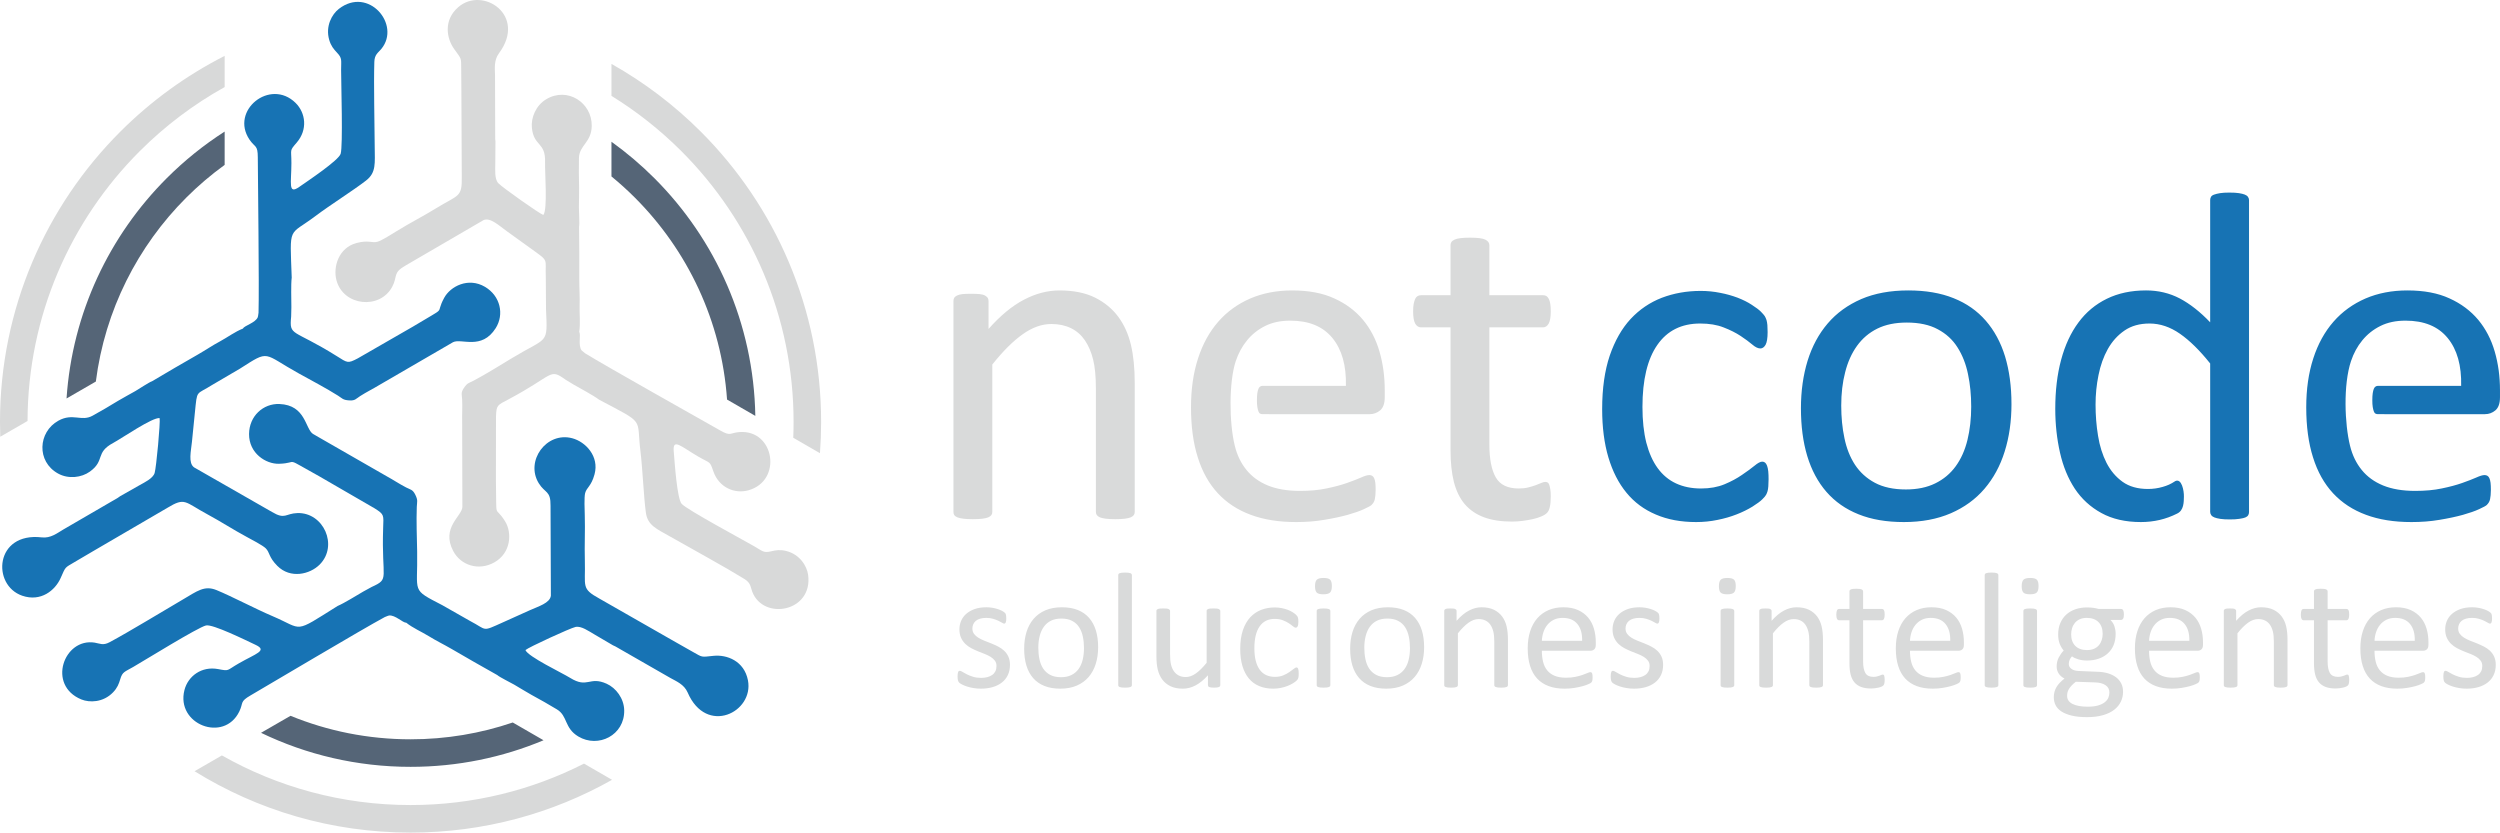 <?xml version="1.0" encoding="UTF-8"?>
<!DOCTYPE svg PUBLIC "-//W3C//DTD SVG 1.1//EN" "http://www.w3.org/Graphics/SVG/1.1/DTD/svg11.dtd">
<!-- Creator: CorelDRAW 2020 (64-Bit) -->
<svg xmlns="http://www.w3.org/2000/svg" xml:space="preserve" width="127.632mm" height="42.506mm" version="1.1" style="shape-rendering:geometricPrecision; text-rendering:geometricPrecision; image-rendering:optimizeQuality; fill-rule:evenodd; clip-rule:evenodd"
viewBox="0 0 11626.52 3872.05"
 xmlns:xlink="http://www.w3.org/1999/xlink"
 xmlns:xodm="http://www.corel.com/coreldraw/odm/2003">
 <defs>
  <style type="text/css">
   <![CDATA[
    .fil3 {fill:#1773B4}
    .fil4 {fill:#D8D9D9}
    .fil0 {fill:#1773B4;fill-rule:nonzero}
    .fil2 {fill:#556577;fill-rule:nonzero}
    .fil1 {fill:#D8D9D9;fill-rule:nonzero}
    .fil5 {fill:#D9DADA;fill-rule:nonzero}
   ]]>
  </style>
 </defs>
 <g id="Capa_x0020_1">
  <g id="_1716046913072">
   <path class="fil0" d="M8224.92 2229.79c0,12.27 -0.36,23.05 -1.12,31.96 -0.74,9.3 -1.85,16.73 -3.71,23.06 -1.86,6.32 -4.09,11.52 -6.7,16.35 -2.61,4.84 -8.18,11.9 -17.46,20.82 -8.93,9.28 -24.54,20.44 -46.09,34.2 -21.94,13.37 -46.47,25.64 -73.6,36.06 -27.5,10.78 -56.88,19.32 -88.84,25.64 -31.96,6.69 -65.04,10.04 -99.25,10.04 -70.63,0 -133.07,-11.52 -187.34,-34.94 -54.64,-23.05 -100.37,-56.87 -136.79,-101.48 -36.8,-44.6 -64.69,-99.62 -84.02,-164.3 -19.33,-65.05 -29,-139.77 -29,-224.89 0,-96.27 11.9,-179.16 35.32,-248.67 23.79,-69.15 56.12,-126.02 97.02,-170.26 41.26,-44.23 89.58,-76.95 144.97,-98.5 55.76,-21.2 115.98,-31.97 180.66,-31.97 31.23,0 61.33,2.97 90.7,8.93 29.73,5.57 56.5,13.38 81.4,22.67 24.54,9.67 46.84,20.44 65.8,33.08 19.33,12.27 33.46,23.05 42,31.6 8.92,8.92 14.88,15.99 18.22,20.82 2.97,5.2 5.94,11.14 8.17,18.21 1.86,6.69 3.34,14.49 4.09,23.42 0.75,8.54 1.11,19.69 1.11,32.7 0,28.25 -3.34,47.95 -9.67,59.48 -6.69,11.15 -14.49,16.72 -24.16,16.72 -10.78,0 -23.42,-5.95 -37.55,-18.22 -14.12,-11.9 -31.96,-25.28 -53.89,-39.77 -21.94,-14.49 -48.33,-27.87 -79.18,-39.77 -30.85,-12.27 -67.27,-18.22 -109.28,-18.22 -86.61,0 -153.16,33.09 -199.25,99.62 -46.08,66.16 -69.13,162.45 -69.13,288.45 0,62.83 5.94,118.21 17.85,165.79 12.26,47.21 29.73,86.98 53.14,118.95 23.05,31.59 51.67,55.39 85.5,71 33.82,15.6 72.48,23.41 115.97,23.41 41.63,0 78.06,-6.69 109.29,-19.69 31.23,-13.01 57.99,-27.51 81.04,-43.49 23.05,-15.61 42.37,-29.74 57.98,-42.39 15.61,-13.01 27.51,-19.32 36.43,-19.32 4.84,0 9.3,1.48 13.01,4.46 3.73,2.97 6.7,7.81 9.3,14.49 2.6,7.06 4.46,15.6 5.57,26.39 1.12,10.41 1.48,23.05 1.48,37.54zm2863.68 -303.69l-30.43 0c-3.79,0 -7.31,-0.81 -10.83,-2.71 -3.52,-1.89 -5.96,-5.42 -7.85,-10.83 -1.89,-5.15 -3.52,-11.92 -4.87,-20.04 -1.36,-8.39 -1.89,-18.67 -1.89,-31.4 0,-13.27 0.54,-24.1 1.89,-32.5 1.36,-8.38 2.98,-15.16 4.87,-19.76 1.89,-4.87 4.34,-8.4 7.85,-10.83 3.53,-2.43 7.04,-3.52 10.83,-3.52l30.43 0 276.34 0 80.92 0c2.23,-94.42 -18.58,-168.76 -62.81,-222.66 -44.24,-53.9 -109.29,-80.66 -195.9,-80.66 -44.61,0 -83.64,8.18 -117.1,24.91 -33.45,16.72 -61.32,39.02 -84,66.9 -22.68,27.51 -40.15,59.85 -52.42,96.28 -36.68,109.99 -29.51,292.99 -4.46,394.02 10.79,43.86 29,81.41 54.65,112.63 25.28,31.23 58.36,55.01 98.87,71.75 40.89,16.72 90.69,25.28 149.43,25.28 46.47,0 88.1,-3.72 124.15,-11.52 36.43,-7.44 68.03,-15.99 94.42,-25.28 26.39,-9.29 48.33,-17.85 65.42,-25.28 17.1,-7.8 29.73,-11.52 38.65,-11.52 5.21,0 9.67,1.12 13.76,3.73 3.73,2.6 7.07,6.31 8.93,11.51 2.23,4.84 4.09,11.9 5.2,20.82 1.11,9.3 1.49,20.08 1.49,33.09 0,9.29 -0.38,17.47 -1.12,24.53 -0.75,6.7 -1.48,13.01 -2.61,18.21 -1.11,5.58 -2.97,10.41 -5.57,14.88 -2.6,4.09 -5.57,8.17 -9.67,12.27 -4.08,4.09 -15.98,10.4 -35.31,19.32 -19.7,9.3 -44.98,17.85 -76.21,26.77 -31.22,8.54 -67.27,16.35 -108.17,23.05 -40.89,7.05 -84.38,10.4 -130.85,10.4 -80.66,0 -150.92,-11.15 -211.51,-33.82 -60.59,-22.31 -111.51,-55.76 -152.77,-99.99 -41.26,-44.61 -72.48,-99.99 -93.3,-166.9 -21.19,-66.54 -31.59,-144.23 -31.59,-233.06 0,-84.02 10.78,-159.84 32.71,-227.13 21.55,-66.91 53.15,-124.15 94.04,-170.98 40.89,-46.84 90.7,-82.52 148.69,-107.8 57.98,-24.91 123.03,-37.55 194.78,-37.55 76.95,0 142.37,12.27 196.27,37.18 54.26,24.53 98.5,57.99 133.44,99.62 34.57,41.64 60.21,90.7 76.57,147.2 16.36,56.13 24.53,116.35 24.53,180.28l0 32.71c0,28.25 -7.06,48.33 -21.19,60.59 -14.13,11.9 -30.48,17.85 -48.69,17.85l-191.7 0 -276.34 0zm-673 486.54l-2.36 0.41c-11.52,1.86 -25.64,2.6 -43.11,2.6 -18.22,0 -33.09,-0.74 -44.61,-2.6 -11.52,-1.86 -20.82,-4.09 -27.14,-6.7 -6.7,-2.61 -11.52,-5.95 -14.87,-10.78 -3.34,-4.84 -4.84,-9.67 -4.84,-14.88l0 -108.64 0 -189.48 0 -27.51 0 -95.54 0 -269.11c-48.33,-60.59 -95.16,-106.68 -140.51,-138.27 -45.35,-31.6 -92.56,-47.59 -141.62,-47.59 -45.72,0 -84.37,10.78 -116.35,32.71 -31.96,21.93 -57.62,50.55 -77.69,86.24 -19.69,35.32 -34.2,75.84 -43.11,120.81 -9.29,44.97 -13.76,90.7 -13.76,137.16 0,49.44 3.73,97.76 11.53,144.97 7.43,47.21 20.82,89.22 39.4,126.02 18.96,36.79 43.86,66.17 75.08,88.46 30.85,21.94 70.26,33.09 117.09,33.09 23.79,0 46.91,-3.13 69.14,-9.67 21.77,-6.39 36.06,-12.11 58.86,-27.09 29.46,-13.64 40.44,44.47 39.79,72.18 -0.57,24.64 0.35,64.25 -31.72,79.14 -51.84,26.22 -107.78,39.33 -168.41,39.33 -71.74,0 -133.08,-14.13 -183.63,-42 -50.92,-27.87 -92.19,-65.8 -123.78,-113.38 -31.23,-47.58 -54.27,-103.34 -68.77,-167.64 -14.5,-64.3 -21.94,-131.96 -21.94,-202.96 0,-84.38 8.92,-160.58 27.14,-228.24 18.21,-68.03 44.98,-126.01 80.66,-173.96 35.31,-47.95 79.54,-84.75 132.33,-110.41 52.41,-25.65 112.99,-38.66 182.13,-38.66 57.24,0 109.67,12.64 157.24,37.55 47.59,25.28 94.42,62.08 140.89,110.77l0 -568.36c0,-5.2 1.11,-10.04 3.72,-14.87 2.61,-4.84 7.43,-8.18 14.87,-10.79 7.07,-2.6 16.35,-4.83 27.51,-6.69 11.52,-1.87 25.64,-2.61 43.11,-2.61 18.22,0 33.09,0.74 44.61,2.61 11.52,1.86 20.82,4.09 27.14,6.69 6.7,2.61 11.52,5.95 14.87,10.79 3.34,4.83 4.84,9.67 4.84,14.87l0 1028.9 0 421.17 0 0.25 0 0.04 0 0.21 0 0.06 -0.01 0.17 0 0.11 -0.01 0.14 0 0.14 0 0.1 0 0.17 -0.01 0.07c-0.19,5.29 -1.31,9.7 -3.7,13.78 -2.6,4.46 -7.06,7.81 -13.01,10.41 -6.31,2.61 -14.49,4.46 -24.53,5.95l-2.25 0.3 -0.22 0.04zm-1061.02 -533.75c0,79.92 -10.41,153.52 -31.59,220.8 -20.82,66.91 -52.42,124.89 -94.05,173.59 -41.63,48.7 -94.05,86.6 -156.49,113.74 -62.82,27.14 -135.68,40.89 -218.21,40.89 -80.66,0 -150.92,-11.9 -210.76,-36.06 -59.85,-23.78 -109.66,-58.74 -149.43,-104.46 -39.77,-45.71 -69.51,-101.48 -89.22,-166.52 -19.69,-65.43 -29.37,-139.4 -29.37,-222.29 0,-79.93 10.41,-153.53 30.85,-220.44 20.82,-67.28 52.04,-125.26 93.67,-173.96 41.63,-48.69 93.68,-86.23 156.13,-113.37 62.45,-26.76 135.3,-40.15 218.56,-40.15 80.67,0 150.93,11.9 210.77,36.06 59.84,23.8 109.66,58.74 149.43,104.46 39.77,45.73 69.88,101.11 89.96,166.53 19.69,65.42 29.73,139.02 29.73,221.18zm-187.34 11.52c0,-53.15 -4.83,-103.34 -14.87,-150.55 -9.67,-47.21 -26.03,-88.46 -48.7,-124.15 -22.31,-35.68 -53.15,-63.94 -91.8,-84.38 -38.3,-20.82 -86.62,-31.23 -144.23,-31.23 -53.16,0 -98.88,9.3 -137.17,28.26 -38.29,18.96 -69.5,45.72 -94.42,80.29 -24.91,34.57 -43.11,75.46 -55.01,122.67 -12.26,47.21 -18.21,98.87 -18.21,154.63 0,53.9 4.83,104.45 14.87,151.66 9.67,47.21 26.02,88.47 49.06,123.79 23.05,34.93 53.9,63.18 92.19,83.63 38.66,20.82 86.99,31.22 144.6,31.22 52.41,0 97.76,-9.29 136.41,-28.25 38.66,-18.96 70.26,-45.35 95.17,-79.55 24.9,-34.2 43.12,-75.08 54.64,-122.29 11.52,-47.21 17.47,-99.25 17.47,-155.74z"/>
   <path class="fil1" d="M2843.67 297.15c152.86,85.94 292.71,192.3 415.82,315.4 345.52,345.52 559.25,822.85 559.25,1350.11 0,48.79 -1.86,97.12 -5.45,144.99l-124.13 -71.67c0.98,-24.31 1.49,-48.76 1.49,-73.32 0,-491.89 -199.39,-937.22 -521.72,-1259.55 -97.81,-97.81 -206.95,-184.28 -325.26,-257.31l0 -148.66zm2.74 3329.48c-276.83,156.23 -596.52,245.41 -937.05,245.41 -368.61,0 -712.8,-104.48 -1004.63,-285.4l127.21 -73.44c259.01,146.86 558.41,230.76 877.42,230.76 290.32,0 564.39,-69.48 806.57,-192.67l130.48 75.34zm-2845.19 -1595.56c-0.81,-22.71 -1.23,-45.5 -1.23,-68.4 0,-527.25 213.72,-1004.6 559.25,-1350.11 141.57,-141.59 305.3,-261 485.51,-352.7l0 145.08c-145.35,80.86 -278.23,181.45 -394.95,298.18 -321.28,321.26 -520.39,764.74 -521.7,1254.7l-126.88 73.26z"/>
   <path class="fil2" d="M2843.67 659.21c71.11,51.06 137.88,107.78 199.63,169.54 283.94,283.92 461.88,673.88 469.42,1105.37l-131.48 -75.91c-25.6,-365.84 -184.51,-694.93 -428.5,-938.91 -34.69,-34.69 -71.1,-67.63 -109.08,-98.75l0 -161.35zm-315.86 2783.47c-190.32,79.62 -399.23,123.63 -618.44,123.63 -249.15,0 -485.05,-56.84 -695.4,-158.23l137.09 -79.14c172.22,70.45 360.74,109.29 558.32,109.29 166.27,0 326.12,-27.5 475.25,-78.21l143.19 82.67zm-2218.36 -1589.57c26.94,-399.17 199.92,-758.32 465.98,-1024.36 81.54,-81.54 171.81,-154.35 269.31,-216.88l0 155.01c-63.59,46.07 -123.37,97.04 -178.75,152.43 -225.21,225.21 -377.98,522.92 -420.27,855.12l-136.27 78.69z"/>
   <path class="fil3" d="M1130.12 1527.97c-36.57,14.08 -74.23,42.11 -106.74,59.5 -37,19.8 -67.24,40.71 -104.52,62.14 -67.42,38.77 -140.61,80.77 -211.89,123.53 -12.12,3.47 -61.27,36.18 -77.44,45.58 -25.61,14.89 -55.02,29.97 -81.36,45.89 -41.99,25.6 -76.28,45.95 -117.99,68.89 -51.91,28.57 -91.6,-14.27 -158.66,22.98 -94.7,52.6 -102.75,189.84 -1.45,245.77 48.47,26.75 109.19,18.97 147.98,-9.01 72.12,-52.01 23.32,-87.72 108.27,-133.23 39.74,-21.29 183.76,-120.68 216.08,-115.47 4.05,18.49 -15.56,230.24 -23.25,255.18 -8.06,26.16 -48.48,44.14 -73.63,58.72l-87.57 49.74 -10.15 7.16 -254.86 148.11c-26.68,15.74 -57.41,40.56 -98.53,35.76 -218.81,-25.49 -233.75,222.03 -91.14,271.21 86.79,29.92 153.09,-24.84 178.54,-81.68 24.67,-55.09 17.71,-46.64 64.8,-74.69 29,-17.26 61.44,-35.83 87.81,-51.61l343.62 -200.49c83.85,-50.76 79.82,-27.57 186.71,30.02 63.27,34.1 119.34,71.02 182.8,105.1 19.82,10.65 74.61,39.36 88.2,52.89 19.9,19.81 12.68,40 53.89,81.58 60.77,61.3 151.68,39.83 197.28,-6.12 87.62,-88.28 17.54,-243.14 -103.81,-239.3 -55.8,1.76 -56.65,31.64 -117.98,-5.01l-362.7 -207.59c-28,-20.49 -13.96,-76.05 -9.73,-119.03 4.48,-45.61 9.07,-91.26 13.76,-136.87 11.19,-108.78 3.82,-78.71 82.03,-128.45l127.57 -74.78c140.9,-89.84 103.25,-71.7 275.11,23.25 57.13,31.56 125.12,67.39 180.62,102.3 20.43,12.85 22.28,20.45 52.99,22.29 27.02,1.61 30.62,-7.62 49.64,-19.85 30.31,-19.48 62.26,-35.03 88.02,-50.91l344.11 -199.82c38.92,-20.22 133.13,38.6 198.93,-65.72 40.08,-63.55 22.01,-149.43 -50.03,-191.97 -77.59,-45.81 -160.95,-2.22 -189.8,51.36 -46.52,86.39 25.55,30.35 -145.58,133.88l-256.42 147.59c-47.43,24.95 -47.36,20.68 -98.68,-11.38 -205.1,-128.08 -219.79,-89.3 -210.91,-182.9 -0.03,-8.55 1.06,-33.1 1.06,-44.09 0,-37.59 -2.55,-103.9 1.6,-137.58 -8.71,-247.49 -16.84,-190.19 110.75,-286.35 67.51,-50.87 174.89,-118.31 234.77,-164.69 48.4,-37.48 40.8,-80.76 40.43,-157.23 -0.57,-115.83 -5.06,-285.83 -1.72,-394.58 1.08,-35.17 17.81,-42.35 33,-61.02 91.6,-112.55 -60.35,-292.12 -197.79,-185.8 -32.42,25.09 -63.48,80.69 -45.07,144.27 7.98,27.56 20.41,42.8 36.43,59.67 24.84,26.16 18.83,34.32 18.91,80.88 0.13,63.33 9.02,352.41 -2.1,389.21 -9.24,30.59 -151.61,125.48 -193.25,154.5 -52.23,36.38 -35.99,-18.26 -35.77,-110.72 0.16,-67.63 -10.48,-55.06 24.8,-96.03 51.29,-59.55 42.01,-137.83 -5.61,-184.56 -118.15,-115.9 -305.64,35.84 -214.07,170.94 26.1,38.5 38.42,23.17 38.58,83.03 0.21,82.8 7.05,608.94 3.37,722.25 -1.51,11.54 -2.71,18.75 -3.52,20.69 -11.1,26.56 -62.61,38.75 -68.74,52.63z"/>
   <path class="fil3" d="M1888.98 2895.76c30.47,24.64 73.58,43.23 104.9,62.68 35.65,22.15 68.88,37.88 106.08,59.45 67.29,39.01 140.26,81.38 212.93,121.74 9.06,8.76 61.96,34.97 78.19,44.27 25.71,14.74 53.47,32.67 80.43,47.51 43.17,23.58 77.94,43.09 118.67,67.74 50.69,30.68 33.43,86.47 99.23,125.92 92.91,55.7 215.78,-5.94 213.56,-121.64 -1.06,-55.36 -38.16,-104.05 -81.78,-123.66 -81.11,-36.44 -87.63,23.68 -169.52,-27.14 -38.3,-23.77 -196.38,-98.8 -208.04,-129.4 13.99,-12.76 207.18,-101.65 232.62,-107.46 26.69,-6.09 62.46,19.92 87.67,34.41l86.86 50.97 11.28 5.22 255.69 146.65c26.97,15.24 63.83,29.44 80.24,67.45 87.33,202.25 309.17,91.42 280.44,-56.67 -17.48,-90.14 -98.05,-120.16 -160,-113.78 -60.05,6.19 -49.25,7.98 -97.08,-18.77 -29.45,-16.47 -61.74,-35.3 -88.61,-50.24l-345.43 -197.34c-85.89,-47.24 -63.79,-55.34 -67.36,-176.71 -2.11,-71.84 1.83,-138.86 -0.38,-210.86 -0.69,-22.49 -3.21,-84.29 1.71,-102.83 7.2,-27.14 28.3,-30.98 43.71,-87.46 22.7,-83.28 -41.35,-151.27 -103.95,-167.8 -120.25,-31.75 -219.33,106.39 -155.33,209.56 29.42,47.44 55.72,33.24 54.66,104.68l1.56 417.9c-3.74,34.49 -58.87,50.11 -98.22,67.95 -41.74,18.91 -83.57,37.77 -125.42,56.51 -99.79,44.71 -70.07,36.06 -152.26,-6.81l-128.54 -73.08c-148.26,-77.1 -113.72,-53.57 -117.43,-249.89 -1.23,-65.24 -4.19,-142.04 -1.71,-207.57 0.91,-24.12 6.57,-29.52 -7.19,-57.03 -12.12,-24.21 -21.92,-22.71 -42.01,-33.07 -32.02,-16.52 -61.46,-36.41 -88.1,-50.78l-345.1 -198.1c-36.98,-23.58 -33.15,-134.59 -156.38,-139.42 -75.08,-2.94 -140.42,55.66 -141.24,139.32 -0.88,90.08 78.56,140.49 139.38,138.69 98.08,-2.92 13.51,-37.3 188.74,59.13l256.03 148.27c45.32,28.6 41.58,30.67 39.48,91.15 -8.36,241.66 32.56,235 -52.94,274.1 -7.39,4.3 -29.19,15.64 -38.7,21.13 -32.57,18.79 -88.72,54.16 -119.96,67.4 -209.98,131.29 -156.28,109.68 -303.35,47.25 -77.8,-33.03 -189.91,-92.31 -260.01,-120.97 -56.66,-23.17 -90.34,5.05 -156.38,43.61 -100.01,58.41 -245.01,147.29 -340.85,198.78 -31,16.65 -45.58,5.76 -69.35,1.94 -143.27,-23.07 -222.81,198.32 -62.01,264.18 37.93,15.54 101.62,14.64 147.47,-33.09 19.88,-20.69 26.85,-39.08 33.46,-61.39 10.24,-34.59 20.3,-33.45 60.6,-56.82 54.78,-31.76 300.68,-184.01 338.11,-192.78 31.12,-7.31 184.48,68.55 230.42,90.11 57.63,27.04 2.19,40.29 -77.99,86.33 -58.65,33.68 -42.44,36.61 -95.57,26.54 -77.21,-14.64 -140.38,32.53 -157.02,97.14 -41.3,160.26 183.86,246.77 255.07,99.92 20.29,-41.85 0.86,-44.87 52.62,-74.93 71.61,-41.58 523.83,-310.58 623.8,-364.05 10.74,-4.46 17.59,-7.03 19.68,-7.3 28.55,-3.66 64.86,34.85 79.94,33.21z"/>
   <path class="fil4" d="M2693.77 1543.76c6.09,-38.72 0.65,-85.34 1.84,-122.18 1.35,-41.95 -1.64,-78.59 -1.57,-121.59 0.14,-77.78 0.36,-162.16 -1.03,-245.27 3.05,-12.23 -0.7,-71.14 -0.76,-89.86 -0.09,-29.62 1.56,-62.63 0.93,-93.41 -1.17,-49.16 -1.65,-89.04 -0.66,-136.63 1.22,-59.24 58.16,-72.18 59.43,-148.89 1.79,-108.31 -113.03,-183.9 -212.12,-124.13 -47.41,28.59 -71.03,85.07 -66.19,132.66 8.99,88.46 64.31,64.05 61.24,160.37 -1.43,45.05 12.63,219.47 -8.03,244.87 -18.05,-5.74 -191.63,-128.6 -209.37,-147.72 -18.63,-20.07 -13.98,-64.06 -14.04,-93.13l0.7 -100.71 -1.12 -12.37 -0.84 -294.77c-0.29,-30.97 -6.41,-69.99 18.29,-103.2 131.49,-176.76 -75.41,-313.46 -189.3,-214.54 -69.31,60.2 -55.03,144.99 -18.53,195.45 35.37,48.91 31.53,38.66 32.27,93.46 0.46,33.73 0.31,71.12 0.8,101.85l1.81 397.83c2.03,98 -16.02,82.91 -119.36,146.68 -61.16,37.75 -121.16,67.84 -182.42,105.76 -19.13,11.84 -71.39,44.92 -89.9,49.93 -27.11,7.33 -40.98,-9.02 -97.6,5.88 -83.47,21.97 -110.33,111.44 -93.34,173.92 32.64,120.02 201.8,136.75 259.15,29.74 26.38,-49.21 0.92,-64.88 63.32,-99.68l361.14 -210.3c31.74,-14 72.83,25.93 107.95,51.09 37.26,26.69 74.5,53.49 111.65,80.36 88.61,64.07 66.25,42.65 70.22,135.26l0.98 147.87c7.35,166.94 10.47,125.26 -157.69,226.63 -55.89,33.69 -120.93,74.66 -178.9,105.27 -21.35,11.27 -28.86,9.07 -45.79,34.74 -14.91,22.59 -8.71,30.33 -7.63,52.91 1.71,35.99 -0.8,71.45 0.07,101.69l0.99 397.93c-1.94,43.81 -99.99,96 -42.55,205.13 35,66.5 118.4,93.78 191.27,52.66 78.46,-44.28 82.39,-138.28 50.42,-190.05 -51.57,-83.49 -39.06,6.95 -43.15,-193.02l0.38 -295.87c2.11,-53.55 5.78,-51.34 59.2,-79.77 213.46,-113.58 187.24,-145.7 263.85,-91.19 7.42,4.25 28.14,17.46 37.65,22.96 32.57,18.79 91.26,49.75 118.36,70.18 218.68,116.21 173.12,80.51 192.6,239.09 10.29,83.9 15.01,210.62 25.24,285.66 8.26,60.65 49.54,75.71 115.94,113.62 100.6,57.42 250.06,138.54 342.57,195.8 29.92,18.53 27.78,36.6 36.36,59.09 51.66,135.6 283.16,93.79 259.79,-78.4 -5.51,-40.62 -38.13,-95.33 -102.39,-111.17 -27.86,-6.86 -47.27,-3.72 -69.9,1.72 -35.07,8.44 -39.13,-0.86 -79.5,-24.07 -54.9,-31.56 -309.7,-168.4 -336.02,-196.42 -21.87,-23.29 -32.87,-194.04 -37.17,-244.61 -5.4,-63.42 33.8,-22.04 113.77,24.38 58.48,33.95 52.92,18.45 70.76,69.5 25.93,74.19 98.36,105.3 162.64,87.41 159.45,-44.36 121.78,-282.62 -41,-270.86 -46.39,3.35 -39.29,21.69 -91.19,-8.11 -71.82,-41.22 -530.88,-298.36 -627.18,-358.2 -9.24,-7.08 -14.88,-11.72 -16.16,-13.39 -17.44,-22.9 -2.25,-73.6 -11.2,-85.85z"/>
   <g>
    <path class="fil5" d="M4697.01 3092.09c0,17.64 -3.27,33.31 -9.8,47.15 -6.53,13.72 -15.68,25.34 -27.69,34.74 -12.02,9.41 -26.25,16.59 -42.84,21.43 -16.59,4.83 -34.87,7.31 -54.73,7.31 -12.27,0 -23.89,-0.91 -35,-2.87 -11.1,-1.83 -21.03,-4.18 -29.92,-7.18 -8.75,-2.88 -16.19,-5.88 -22.34,-9.02 -6.14,-3.13 -10.57,-6.01 -13.32,-8.49 -2.87,-2.49 -4.96,-6.13 -6.14,-10.71 -1.3,-4.57 -1.96,-10.84 -1.96,-18.8 0,-4.84 0.26,-8.89 0.78,-12.15 0.52,-3.39 1.18,-6.01 1.83,-8.09 0.78,-2.1 1.96,-3.53 3.26,-4.45 1.44,-0.92 3.01,-1.31 4.84,-1.31 2.74,0 6.92,1.7 12.41,5.23 5.48,3.39 12.28,7.18 20.24,11.23 7.97,4.05 17.51,7.83 28.48,11.23 10.98,3.53 23.51,5.23 37.75,5.23 10.71,0 20.38,-1.18 29,-3.53 8.75,-2.22 16.2,-5.62 22.6,-10.19 6.39,-4.45 11.23,-10.19 14.76,-17.11 3.4,-6.92 5.09,-15.15 5.09,-24.7 0,-9.66 -2.48,-17.89 -7.44,-24.42 -4.96,-6.66 -11.5,-12.53 -19.59,-17.64 -8.23,-5.09 -17.37,-9.66 -27.56,-13.58 -10.19,-3.92 -20.64,-8.09 -31.48,-12.41 -10.71,-4.44 -21.29,-9.26 -31.61,-14.76 -10.32,-5.48 -19.46,-12.14 -27.68,-20.1 -8.1,-7.98 -14.64,-17.38 -19.59,-28.36 -4.96,-10.96 -7.45,-24.03 -7.45,-39.43 0,-13.45 2.62,-26.39 7.84,-38.8 5.23,-12.41 13.06,-23.25 23.51,-32.52 10.58,-9.27 23.64,-16.85 39.32,-22.46 15.67,-5.62 33.96,-8.36 54.98,-8.36 9.14,0 18.29,0.78 27.56,2.35 9.15,1.57 17.37,3.66 24.81,6.01 7.45,2.35 13.72,4.96 18.95,7.71 5.22,2.87 9.27,5.22 11.88,7.44 2.74,2.09 4.45,3.92 5.36,5.36 0.92,1.57 1.57,3.26 1.96,5.22 0.39,1.83 0.78,4.18 1.18,6.93 0.39,2.86 0.53,6.27 0.53,10.31 0,4.31 -0.14,8.1 -0.53,11.23 -0.39,3.13 -1.04,5.75 -1.96,7.71 -0.91,2.09 -1.96,3.53 -3.26,4.44 -1.31,0.92 -2.74,1.31 -4.18,1.31 -2.35,0 -5.61,-1.44 -10.06,-4.31 -4.31,-2.74 -9.92,-5.75 -16.85,-9.02 -6.92,-3.26 -15.02,-6.27 -24.29,-9.01 -9.27,-2.87 -20,-4.31 -32.01,-4.31 -10.7,0 -20.24,1.18 -28.34,3.66 -8.23,2.35 -14.88,5.74 -20.11,10.18 -5.22,4.44 -9.27,9.67 -11.89,15.8 -2.74,6.01 -4.05,12.67 -4.05,19.72 0,9.93 2.62,18.28 7.72,25.08 5.09,6.8 11.62,12.67 19.86,17.75 8.09,5.1 17.5,9.67 27.95,13.86 10.45,4.04 21.02,8.23 31.86,12.53 10.84,4.44 21.55,9.27 32.13,14.63 10.58,5.35 19.99,11.89 28.08,19.46 8.23,7.71 14.76,16.85 19.72,27.56 4.96,10.72 7.45,23.52 7.45,38.28zm409.99 -82.29c0,28.08 -3.65,53.96 -11.1,77.59 -7.32,23.51 -18.42,43.89 -33.05,61 -14.63,17.11 -33.05,30.43 -54.98,39.96 -22.08,9.54 -47.68,14.37 -76.67,14.37 -28.35,0 -53.03,-4.17 -74.06,-12.66 -21.02,-8.36 -38.53,-20.63 -52.51,-36.7 -13.97,-16.07 -24.42,-35.66 -31.35,-58.52 -6.92,-22.99 -10.32,-48.98 -10.32,-78.1 0,-28.08 3.66,-53.95 10.84,-77.46 7.31,-23.64 18.29,-44.02 32.92,-61.12 14.62,-17.12 32.91,-30.31 54.85,-39.84 21.95,-9.41 47.55,-14.11 76.81,-14.11 28.34,0 53.03,4.18 74.06,12.67 21.02,8.36 38.52,20.63 52.5,36.7 13.97,16.07 24.56,35.53 31.61,58.52 6.92,22.98 10.45,48.84 10.45,77.7zm-65.82 4.05c0,-18.67 -1.7,-36.31 -5.23,-52.9 -3.4,-16.59 -9.14,-31.08 -17.11,-43.63 -7.83,-12.53 -18.68,-22.46 -32.27,-29.65 -13.45,-7.31 -30.43,-10.97 -50.68,-10.97 -18.68,0 -34.74,3.27 -48.2,9.93 -13.45,6.66 -24.42,16.06 -33.18,28.21 -8.75,12.14 -15.15,26.51 -19.33,43.11 -4.31,16.58 -6.4,34.73 -6.4,54.33 0,18.94 1.7,36.7 5.23,53.29 3.4,16.6 9.15,31.08 17.24,43.5 8.1,12.28 18.94,22.21 32.39,29.39 13.58,7.31 30.56,10.98 50.8,10.98 18.42,0 34.36,-3.27 47.94,-9.94 13.58,-6.66 24.69,-15.93 33.43,-27.95 8.75,-12.02 15.15,-26.38 19.2,-42.97 4.04,-16.59 6.14,-34.87 6.14,-54.73zm222.83 172.29c0,2.09 -0.53,3.78 -1.58,5.22 -1.04,1.31 -2.61,2.61 -4.96,3.66 -2.35,0.91 -5.48,1.69 -9.67,2.21 -4.05,0.53 -9.28,0.78 -15.68,0.78 -6.27,0 -11.36,-0.26 -15.41,-0.78 -4.18,-0.52 -7.44,-1.3 -9.79,-2.21 -2.49,-1.05 -4.18,-2.35 -5.09,-3.66 -0.92,-1.44 -1.31,-3.13 -1.31,-5.22l0 -511.09c0,-2.1 0.39,-3.92 1.31,-5.36 0.91,-1.57 2.61,-2.88 5.09,-3.92 2.35,-0.92 5.61,-1.7 9.79,-2.22 4.05,-0.52 9.15,-0.78 15.41,-0.78 6.39,0 11.62,0.26 15.68,0.78 4.18,0.52 7.31,1.3 9.67,2.22 2.35,1.04 3.92,2.35 4.96,3.92 1.05,1.44 1.58,3.26 1.58,5.36l0 511.09zm411.04 0c0,2.09 -0.39,3.78 -1.31,5.22 -0.92,1.31 -2.49,2.61 -4.84,3.66 -2.21,0.91 -5.22,1.69 -9.01,2.21 -3.65,0.53 -8.23,0.78 -13.58,0.78 -5.75,0 -10.58,-0.26 -14.24,-0.78 -3.78,-0.52 -6.66,-1.3 -8.88,-2.21 -2.09,-1.05 -3.65,-2.35 -4.31,-3.66 -0.78,-1.44 -1.18,-3.13 -1.18,-5.22l0 -45.58c-19.72,21.68 -39.05,37.35 -58.25,47.28 -19.08,9.93 -38.53,14.88 -58.12,14.88 -22.99,0 -42.32,-3.78 -58,-11.49 -15.67,-7.58 -28.47,-18.03 -38.14,-31.22 -9.67,-13.06 -16.58,-28.35 -20.9,-45.85 -4.17,-17.51 -6.27,-38.79 -6.27,-63.74l0 -208.85c0,-2.09 0.39,-3.79 1.31,-5.22 0.91,-1.31 2.61,-2.61 5.22,-3.79 2.49,-1.18 5.88,-1.96 9.93,-2.35 4.05,-0.39 9.14,-0.53 15.29,-0.53 6.13,0 11.23,0.14 15.28,0.53 4.04,0.39 7.31,1.18 9.79,2.35 2.35,1.18 4.05,2.48 5.09,3.79 1.06,1.43 1.57,3.13 1.57,5.22l0 200.62c0,20.12 1.45,36.32 4.45,48.46 2.87,12.15 7.31,22.46 13.33,30.95 6,8.62 13.71,15.29 22.86,19.99 9.14,4.7 19.85,7.05 32.13,7.05 15.8,0 31.61,-5.61 47.29,-16.84 15.8,-11.23 32.39,-27.69 50.02,-49.37l0 -240.85c0,-2.09 0.39,-3.79 1.3,-5.22 0.92,-1.31 2.61,-2.61 5.23,-3.79 2.48,-1.18 5.75,-1.96 9.67,-2.35 4.05,-0.39 9.15,-0.53 15.54,-0.53 6.14,0 11.23,0.14 15.29,0.53 4.04,0.39 7.31,1.18 9.53,2.35 2.35,1.18 4.05,2.48 5.23,3.79 1.18,1.43 1.7,3.13 1.7,5.22l0 344.56zm364.67 -53.04c0,4.32 -0.13,8.1 -0.39,11.23 -0.26,3.27 -0.66,5.88 -1.3,8.1 -0.66,2.22 -1.44,4.05 -2.35,5.75 -0.92,1.69 -2.88,4.18 -6.14,7.31 -3.13,3.26 -8.63,7.18 -16.21,12.02 -7.7,4.71 -16.32,9.02 -25.85,12.67 -9.67,3.79 -19.99,6.8 -31.22,9.01 -11.23,2.35 -22.86,3.53 -34.88,3.53 -24.81,0 -46.76,-4.04 -65.82,-12.27 -19.2,-8.11 -35.26,-19.99 -48.06,-35.66 -12.94,-15.68 -22.74,-35 -29.52,-57.74 -6.8,-22.86 -10.18,-49.1 -10.18,-79.02 0,-33.83 4.17,-62.96 12.41,-87.38 8.35,-24.29 19.72,-44.28 34.09,-59.82 14.49,-15.55 31.47,-27.04 50.94,-34.62 19.59,-7.44 40.76,-11.23 63.47,-11.23 10.97,0 21.55,1.05 31.87,3.13 10.45,1.96 19.86,4.71 28.6,7.97 8.62,3.4 16.46,7.18 23.12,11.62 6.79,4.31 11.76,8.1 14.76,11.1 3.13,3.13 5.23,5.62 6.4,7.31 1.04,1.84 2.09,3.93 2.87,6.4 0.66,2.35 1.18,5.1 1.44,8.23 0.26,3 0.39,6.91 0.39,11.49 0,9.93 -1.18,16.85 -3.4,20.91 -2.35,3.92 -5.09,5.88 -8.49,5.88 -3.79,0 -8.23,-2.1 -13.19,-6.4 -4.96,-4.17 -11.23,-8.88 -18.94,-13.97 -7.71,-5.09 -16.98,-9.79 -27.82,-13.97 -10.84,-4.31 -23.64,-6.4 -38.41,-6.4 -30.43,0 -53.81,11.62 -70.01,35.01 -16.2,23.25 -24.29,57.08 -24.29,101.35 0,22.07 2.09,41.54 6.27,58.25 4.31,16.59 10.46,30.56 18.68,41.79 8.1,11.11 18.16,19.47 30.03,24.95 11.89,5.48 25.47,8.23 40.76,8.23 14.63,0 27.43,-2.35 38.4,-6.91 10.98,-4.58 20.38,-9.67 28.48,-15.29 8.1,-5.48 14.89,-10.45 20.38,-14.89 5.48,-4.56 9.67,-6.79 12.8,-6.79 1.7,0 3.27,0.52 4.57,1.57 1.31,1.05 2.35,2.74 3.27,5.09 0.91,2.48 1.57,5.48 1.96,9.27 0.39,3.65 0.52,8.1 0.52,13.19zm147.2 53.04c0,2.09 -0.52,3.78 -1.57,5.22 -1.05,1.31 -2.61,2.61 -4.96,3.66 -2.35,0.91 -5.48,1.69 -9.67,2.21 -4.04,0.53 -9.27,0.78 -15.68,0.78 -6.27,0 -11.36,-0.26 -15.4,-0.78 -4.18,-0.52 -7.45,-1.3 -9.8,-2.21 -2.49,-1.05 -4.17,-2.35 -5.09,-3.66 -0.91,-1.44 -1.3,-3.13 -1.3,-5.22l0 -344.56c0,-1.83 0.39,-3.53 1.3,-4.96 0.92,-1.57 2.61,-2.87 5.09,-3.92 2.35,-0.91 5.62,-1.69 9.8,-2.22 4.04,-0.52 9.14,-0.78 15.4,-0.78 6.4,0 11.63,0.26 15.68,0.78 4.18,0.53 7.31,1.31 9.67,2.22 2.35,1.05 3.92,2.35 4.96,3.92 1.05,1.44 1.57,3.13 1.57,4.96l0 344.56zm7.05 -460.68c0,14.89 -2.87,24.95 -8.49,30.31 -5.61,5.36 -15.93,8.1 -31.08,8.1 -14.89,0 -25.09,-2.61 -30.56,-7.84 -5.48,-5.22 -8.23,-15.15 -8.23,-29.78 0,-14.88 2.87,-24.94 8.49,-30.3 5.6,-5.36 15.93,-8.1 31.08,-8.1 14.89,0 25.08,2.61 30.56,7.83 5.48,5.23 8.23,15.15 8.23,29.78zm429.07 284.34c0,28.08 -3.66,53.96 -11.1,77.59 -7.31,23.51 -18.42,43.89 -33.04,61 -14.63,17.11 -33.05,30.43 -54.99,39.96 -22.07,9.54 -47.67,14.37 -76.66,14.37 -28.35,0 -53.04,-4.17 -74.06,-12.66 -21.03,-8.36 -38.53,-20.63 -52.51,-36.7 -13.97,-16.07 -24.42,-35.66 -31.35,-58.52 -6.93,-22.99 -10.32,-48.98 -10.32,-78.1 0,-28.08 3.66,-53.95 10.84,-77.46 7.31,-23.64 18.28,-44.02 32.92,-61.12 14.62,-17.12 32.9,-30.31 54.85,-39.84 21.94,-9.41 47.55,-14.11 76.81,-14.11 28.34,0 53.02,4.18 74.05,12.67 21.02,8.36 38.53,20.63 52.51,36.7 13.97,16.07 24.56,35.53 31.61,58.52 6.92,22.98 10.45,48.84 10.45,77.7zm-65.82 4.05c0,-18.67 -1.7,-36.31 -5.23,-52.9 -3.4,-16.59 -9.15,-31.08 -17.11,-43.63 -7.84,-12.53 -18.68,-22.46 -32.27,-29.65 -13.45,-7.31 -30.43,-10.97 -50.68,-10.97 -18.68,0 -34.74,3.27 -48.2,9.93 -13.45,6.66 -24.43,16.06 -33.18,28.21 -8.75,12.14 -15.15,26.51 -19.33,43.11 -4.31,16.58 -6.4,34.73 -6.4,54.33 0,18.94 1.7,36.7 5.23,53.29 3.4,16.6 9.14,31.08 17.24,43.5 8.11,12.28 18.95,22.21 32.39,29.39 13.58,7.31 30.57,10.98 50.81,10.98 18.41,0 34.35,-3.27 47.94,-9.94 13.58,-6.66 24.68,-15.93 33.43,-27.95 8.75,-12.02 15.15,-26.38 19.19,-42.97 4.05,-16.59 6.15,-34.87 6.15,-54.73zm455.57 172.29c0,2.09 -0.52,3.78 -1.57,5.22 -1.04,1.31 -2.61,2.61 -4.96,3.66 -2.35,0.91 -5.48,1.69 -9.67,2.21 -4.04,0.53 -9.15,0.78 -15.28,0.78 -6.53,0 -11.76,-0.26 -15.8,-0.78 -4.18,-0.52 -7.32,-1.3 -9.67,-2.21 -2.35,-1.05 -3.92,-2.35 -4.96,-3.66 -1.05,-1.44 -1.57,-3.13 -1.57,-5.22l0 -201.8c0,-19.59 -1.57,-35.53 -4.57,-47.41 -3.01,-12.02 -7.44,-22.34 -13.33,-31.09 -5.88,-8.62 -13.32,-15.28 -22.59,-19.85 -9.27,-4.57 -19.99,-6.92 -32.13,-6.92 -15.8,0 -31.48,5.62 -47.15,16.85 -15.81,11.23 -32.27,27.69 -49.5,49.37l0 240.85c0,2.09 -0.53,3.78 -1.58,5.22 -1.05,1.31 -2.61,2.61 -4.96,3.66 -2.35,0.91 -5.48,1.69 -9.67,2.21 -4.04,0.53 -9.27,0.78 -15.67,0.78 -6.27,0 -11.36,-0.26 -15.41,-0.78 -4.18,-0.52 -7.45,-1.3 -9.8,-2.21 -2.48,-1.05 -4.17,-2.35 -5.09,-3.66 -0.91,-1.44 -1.3,-3.13 -1.3,-5.22l0 -344.56c0,-2.09 0.39,-3.79 1.18,-5.22 0.78,-1.31 2.22,-2.61 4.57,-3.79 2.35,-1.18 5.22,-1.96 8.88,-2.35 3.53,-0.39 8.36,-0.53 14.24,-0.53 5.61,0 10.31,0.14 13.97,0.53 3.79,0.39 6.66,1.18 8.75,2.35 1.96,1.18 3.53,2.48 4.45,3.79 0.78,1.43 1.3,3.13 1.3,5.22l0 45.58c19.34,-21.82 38.53,-37.75 57.86,-47.81 19.2,-10.06 38.53,-15.15 58.13,-15.15 22.86,0 42.19,3.92 57.86,11.62 15.67,7.83 28.34,18.28 38,31.22 9.67,13.06 16.59,28.34 20.77,45.85 4.18,17.5 6.27,38.52 6.27,62.96l0 210.29zm408.56 -187.3c0,9.92 -2.48,16.97 -7.45,21.29 -4.96,4.17 -10.7,6.27 -17.11,6.27l-226.22 0c0,19.2 1.97,36.44 5.75,51.72 3.8,15.4 10.19,28.6 19.2,39.57 8.88,10.97 20.51,19.34 34.74,25.21 14.37,5.88 31.87,8.88 52.51,8.88 16.32,0 30.95,-1.31 43.63,-4.05 12.8,-2.61 23.9,-5.61 33.18,-8.88 9.27,-3.27 16.98,-6.27 22.99,-8.88 6,-2.74 10.45,-4.05 13.58,-4.05 1.82,0 3.39,0.39 4.83,1.31 1.31,0.92 2.49,2.21 3.13,4.05 0.78,1.69 1.44,4.17 1.83,7.31 0.39,3.25 0.52,7.05 0.52,11.62 0,3.26 -0.13,6.13 -0.39,8.62 -0.26,2.35 -0.52,4.57 -0.91,6.39 -0.39,1.96 -1.05,3.66 -1.96,5.23 -0.91,1.43 -1.96,2.87 -3.4,4.31 -1.44,1.44 -5.61,3.65 -12.41,6.79 -6.92,3.27 -15.8,6.28 -26.77,9.41 -10.98,3.01 -23.64,5.75 -38,8.1 -14.37,2.48 -29.65,3.65 -45.98,3.65 -28.34,0 -53.03,-3.92 -74.31,-11.88 -21.3,-7.83 -39.19,-19.59 -53.69,-35.14 -14.49,-15.68 -25.46,-35.14 -32.78,-58.66 -7.44,-23.37 -11.1,-50.67 -11.1,-81.88 0,-29.52 3.78,-56.17 11.5,-79.81 7.57,-23.51 18.68,-43.63 33.05,-60.09 14.37,-16.45 31.86,-29 52.24,-37.88 20.37,-8.75 43.23,-13.19 68.44,-13.19 27.04,0 50.02,4.31 68.97,13.06 19.07,8.62 34.61,20.38 46.89,35.01 12.14,14.62 21.16,31.86 26.9,51.72 5.76,19.71 8.63,40.88 8.63,63.35l0 11.5zm-63.48 -18.68c0.78,-33.18 -6.52,-59.29 -22.06,-78.24 -15.55,-18.94 -38.41,-28.34 -68.83,-28.34 -15.68,0 -29.4,2.88 -41.16,8.75 -11.75,5.88 -21.54,13.71 -29.51,23.5 -7.97,9.67 -14.11,21.03 -18.42,33.83 -4.31,12.93 -6.79,26.39 -7.31,40.49l187.3 0zm376.57 111.94c0,17.64 -3.26,33.31 -9.79,47.15 -6.53,13.72 -15.68,25.34 -27.69,34.74 -12.02,9.41 -26.25,16.59 -42.84,21.43 -16.59,4.83 -34.87,7.31 -54.73,7.31 -12.27,0 -23.9,-0.91 -35,-2.87 -11.1,-1.83 -21.03,-4.18 -29.92,-7.18 -8.75,-2.88 -16.2,-5.88 -22.34,-9.02 -6.14,-3.13 -10.58,-6.01 -13.33,-8.49 -2.86,-2.49 -4.96,-6.13 -6.13,-10.71 -1.31,-4.57 -1.96,-10.84 -1.96,-18.8 0,-4.84 0.26,-8.89 0.78,-12.15 0.52,-3.39 1.18,-6.01 1.82,-8.09 0.78,-2.1 1.96,-3.53 3.27,-4.45 1.43,-0.92 3,-1.31 4.84,-1.31 2.74,0 6.92,1.7 12.41,5.23 5.48,3.39 12.27,7.18 20.24,11.23 7.96,4.05 17.51,7.83 28.48,11.23 10.97,3.53 23.5,5.23 37.75,5.23 10.7,0 20.37,-1.18 28.99,-3.53 8.76,-2.22 16.21,-5.62 22.6,-10.19 6.4,-4.45 11.23,-10.19 14.76,-17.11 3.41,-6.92 5.09,-15.15 5.09,-24.7 0,-9.66 -2.47,-17.89 -7.44,-24.42 -4.96,-6.66 -11.49,-12.53 -19.59,-17.64 -8.23,-5.09 -17.38,-9.66 -27.57,-13.58 -10.18,-3.92 -20.63,-8.09 -31.48,-12.41 -10.7,-4.44 -21.28,-9.26 -31.6,-14.76 -10.32,-5.48 -19.47,-12.14 -27.69,-20.1 -8.1,-7.98 -14.63,-17.38 -19.59,-28.36 -4.96,-10.96 -7.45,-24.03 -7.45,-39.43 0,-13.45 2.61,-26.39 7.84,-38.8 5.22,-12.41 13.05,-23.25 23.5,-32.52 10.58,-9.27 23.65,-16.85 39.32,-22.46 15.67,-5.62 33.96,-8.36 54.98,-8.36 9.15,0 18.29,0.78 27.57,2.35 9.15,1.57 17.37,3.66 24.81,6.01 7.45,2.35 13.72,4.96 18.94,7.71 5.23,2.87 9.27,5.22 11.89,7.44 2.74,2.09 4.44,3.92 5.36,5.36 0.92,1.57 1.57,3.26 1.96,5.22 0.39,1.83 0.78,4.18 1.18,6.93 0.39,2.86 0.53,6.27 0.53,10.31 0,4.31 -0.14,8.1 -0.53,11.23 -0.39,3.13 -1.04,5.75 -1.96,7.71 -0.92,2.09 -1.96,3.53 -3.27,4.44 -1.3,0.92 -2.74,1.31 -4.17,1.31 -2.36,0 -5.62,-1.44 -10.06,-4.31 -4.31,-2.74 -9.93,-5.75 -16.85,-9.02 -6.92,-3.26 -15.02,-6.27 -24.29,-9.01 -9.27,-2.87 -19.99,-4.31 -32,-4.31 -10.71,0 -20.24,1.18 -28.34,3.66 -8.23,2.35 -14.88,5.74 -20.11,10.18 -5.23,4.44 -9.27,9.67 -11.89,15.8 -2.74,6.01 -4.05,12.67 -4.05,19.72 0,9.93 2.61,18.28 7.71,25.08 5.09,6.8 11.62,12.67 19.86,17.75 8.1,5.1 17.5,9.67 27.95,13.86 10.46,4.04 21.03,8.23 31.87,12.53 10.84,4.44 21.54,9.27 32.13,14.63 10.58,5.35 19.99,11.89 28.08,19.46 8.23,7.71 14.76,16.85 19.72,27.56 4.96,10.72 7.44,23.52 7.44,38.28zm330.85 94.05c0,2.09 -0.53,3.78 -1.58,5.22 -1.04,1.31 -2.61,2.61 -4.96,3.66 -2.35,0.91 -5.48,1.69 -9.67,2.21 -4.05,0.53 -9.28,0.78 -15.68,0.78 -6.27,0 -11.36,-0.26 -15.41,-0.78 -4.18,-0.52 -7.44,-1.3 -9.79,-2.21 -2.49,-1.05 -4.18,-2.35 -5.09,-3.66 -0.92,-1.44 -1.31,-3.13 -1.31,-5.22l0 -344.56c0,-1.83 0.39,-3.53 1.31,-4.96 0.91,-1.57 2.61,-2.87 5.09,-3.92 2.35,-0.91 5.61,-1.69 9.79,-2.22 4.05,-0.52 9.15,-0.78 15.41,-0.78 6.39,0 11.62,0.26 15.68,0.78 4.18,0.53 7.31,1.31 9.67,2.22 2.35,1.05 3.92,2.35 4.96,3.92 1.05,1.44 1.58,3.13 1.58,4.96l0 344.56zm7.05 -460.68c0,14.89 -2.88,24.95 -8.49,30.31 -5.62,5.36 -15.93,8.1 -31.08,8.1 -14.89,0 -25.09,-2.61 -30.57,-7.84 -5.48,-5.22 -8.23,-15.15 -8.23,-29.78 0,-14.88 2.88,-24.94 8.49,-30.3 5.61,-5.36 15.93,-8.1 31.09,-8.1 14.88,0 25.07,2.61 30.55,7.83 5.49,5.23 8.23,15.15 8.23,29.78zm405.56 460.68c0,2.09 -0.53,3.78 -1.57,5.22 -1.05,1.31 -2.62,2.61 -4.97,3.66 -2.35,0.91 -5.48,1.69 -9.67,2.21 -4.04,0.53 -9.14,0.78 -15.28,0.78 -6.53,0 -11.75,-0.26 -15.8,-0.78 -4.17,-0.52 -7.31,-1.3 -9.67,-2.21 -2.35,-1.05 -3.92,-2.35 -4.96,-3.66 -1.05,-1.44 -1.57,-3.13 -1.57,-5.22l0 -201.8c0,-19.59 -1.57,-35.53 -4.57,-47.41 -3,-12.02 -7.44,-22.34 -13.32,-31.09 -5.88,-8.62 -13.32,-15.28 -22.6,-19.85 -9.27,-4.57 -19.98,-6.92 -32.13,-6.92 -15.8,0 -31.47,5.62 -47.15,16.85 -15.8,11.23 -32.27,27.69 -49.5,49.37l0 240.85c0,2.09 -0.53,3.78 -1.58,5.22 -1.04,1.31 -2.61,2.61 -4.96,3.66 -2.35,0.91 -5.48,1.69 -9.67,2.21 -4.05,0.53 -9.27,0.78 -15.68,0.78 -6.27,0 -11.36,-0.26 -15.4,-0.78 -4.19,-0.52 -7.45,-1.3 -9.8,-2.21 -2.49,-1.05 -4.18,-2.35 -5.09,-3.66 -0.92,-1.44 -1.31,-3.13 -1.31,-5.22l0 -344.56c0,-2.09 0.39,-3.79 1.18,-5.22 0.78,-1.31 2.22,-2.61 4.57,-3.79 2.35,-1.18 5.23,-1.96 8.89,-2.35 3.53,-0.39 8.35,-0.53 14.23,-0.53 5.62,0 10.32,0.14 13.97,0.53 3.79,0.39 6.66,1.18 8.75,2.35 1.96,1.18 3.53,2.48 4.44,3.79 0.78,1.43 1.31,3.13 1.31,5.22l0 45.58c19.33,-21.82 38.53,-37.75 57.85,-47.81 19.2,-10.06 38.53,-15.15 58.13,-15.15 22.86,0 42.19,3.92 57.86,11.62 15.67,7.83 28.35,18.28 38.01,31.22 9.66,13.06 16.58,28.34 20.77,45.85 4.17,17.5 6.27,38.52 6.27,62.96l0 210.29zm286.96 -25.61c0,7.44 -0.53,13.32 -1.57,17.64 -0.92,4.31 -2.49,7.58 -4.57,9.54 -1.96,2.09 -5.09,4.04 -9.15,5.75 -4.04,1.82 -8.75,3.26 -13.97,4.44 -5.23,1.18 -10.71,2.09 -16.59,2.87 -5.88,0.78 -11.62,1.18 -17.5,1.18 -17.9,0 -33.18,-2.35 -45.85,-7.05 -12.67,-4.7 -23.12,-11.88 -31.35,-21.43 -8.1,-9.53 -13.97,-21.67 -17.77,-36.31 -3.65,-14.62 -5.48,-31.86 -5.48,-51.72l0 -200.88 -48.45 0c-3.79,0 -6.92,-2.09 -9.27,-6.13 -2.22,-4.05 -3.4,-10.72 -3.4,-19.99 0,-4.84 0.26,-8.88 0.91,-12.15 0.66,-3.4 1.57,-6.14 2.49,-8.35 1.05,-2.1 2.48,-3.66 4.04,-4.57 1.7,-0.91 3.53,-1.3 5.62,-1.3l48.06 0 0 -81.77c0,-1.83 0.39,-3.53 1.31,-4.96 0.91,-1.57 2.61,-2.88 5.09,-4.05 2.35,-1.18 5.62,-1.96 9.79,-2.48 4.05,-0.52 9.15,-0.79 15.41,-0.79 6.4,0 11.62,0.27 15.68,0.79 4.17,0.52 7.31,1.3 9.67,2.48 2.35,1.18 3.92,2.49 4.96,4.05 1.05,1.44 1.57,3.13 1.57,4.96l0 81.77 87.77 0c2.1,0 3.79,0.39 5.36,1.3 1.44,0.91 2.87,2.48 3.92,4.57 1.18,2.21 1.96,4.96 2.49,8.35 0.52,3.27 0.78,7.31 0.78,12.15 0,9.26 -1.18,15.93 -3.4,19.99 -2.35,4.04 -5.36,6.13 -9.15,6.13l-87.77 0 0 191.62c0,23.64 3.53,41.53 10.45,53.55 6.92,12.13 19.47,18.15 37.49,18.15 5.75,0 10.97,-0.52 15.54,-1.69 4.57,-1.18 8.62,-2.35 12.14,-3.65 3.53,-1.31 6.54,-2.49 9.15,-3.66 2.48,-1.18 4.83,-1.7 6.79,-1.7 1.3,0 2.48,0.27 3.65,0.92 1.05,0.65 1.97,1.82 2.61,3.66 0.66,1.82 1.18,4.17 1.7,7.31 0.52,3 0.78,6.91 0.78,11.49z"/>
    <path class="fil5" d="M9133.29 2998.83c0,9.92 -2.49,16.97 -7.45,21.29 -4.96,4.17 -10.7,6.27 -17.11,6.27l-226.22 0c0,19.2 1.97,36.44 5.75,51.72 3.79,15.4 10.19,28.6 19.2,39.57 8.88,10.97 20.51,19.34 34.74,25.21 14.37,5.88 31.87,8.88 52.51,8.88 16.32,0 30.95,-1.31 43.63,-4.05 12.8,-2.61 23.89,-5.61 33.18,-8.88 9.27,-3.27 16.98,-6.27 22.98,-8.88 6.01,-2.74 10.46,-4.05 13.59,-4.05 1.82,0 3.39,0.39 4.83,1.31 1.31,0.92 2.49,2.21 3.13,4.05 0.78,1.69 1.44,4.17 1.83,7.31 0.39,3.25 0.52,7.05 0.52,11.62 0,3.26 -0.13,6.13 -0.39,8.62 -0.26,2.35 -0.52,4.57 -0.91,6.39 -0.39,1.96 -1.05,3.66 -1.96,5.23 -0.91,1.43 -1.96,2.87 -3.4,4.31 -1.44,1.44 -5.61,3.65 -12.41,6.79 -6.92,3.27 -15.8,6.28 -26.77,9.41 -10.98,3.01 -23.64,5.75 -38.01,8.1 -14.37,2.48 -29.64,3.65 -45.98,3.65 -28.35,0 -53.03,-3.92 -74.32,-11.88 -21.29,-7.83 -39.18,-19.59 -53.68,-35.14 -14.5,-15.68 -25.46,-35.14 -32.78,-58.66 -7.44,-23.37 -11.1,-50.67 -11.1,-81.88 0,-29.52 3.78,-56.17 11.49,-79.81 7.58,-23.51 18.68,-43.63 33.05,-60.09 14.37,-16.45 31.87,-29 52.24,-37.88 20.38,-8.75 43.23,-13.19 68.45,-13.19 27.04,0 50.02,4.31 68.96,13.06 19.08,8.62 34.62,20.38 46.9,35.01 12.14,14.62 21.16,31.86 26.9,51.72 5.75,19.71 8.63,40.88 8.63,63.35l0 11.5zm-63.48 -18.68c0.78,-33.18 -6.52,-59.29 -22.06,-78.24 -15.55,-18.94 -38.41,-28.34 -68.84,-28.34 -15.67,0 -29.39,2.88 -41.15,8.75 -11.75,5.88 -21.55,13.71 -29.51,23.5 -7.97,9.67 -14.11,21.03 -18.42,33.83 -4.31,12.93 -6.79,26.39 -7.31,40.49l187.3 0zm223.75 205.98c0,2.09 -0.52,3.78 -1.57,5.22 -1.05,1.31 -2.61,2.61 -4.96,3.66 -2.35,0.91 -5.48,1.69 -9.67,2.21 -4.05,0.53 -9.27,0.78 -15.68,0.78 -6.27,0 -11.36,-0.26 -15.4,-0.78 -4.18,-0.52 -7.45,-1.3 -9.8,-2.21 -2.49,-1.05 -4.17,-2.35 -5.09,-3.66 -0.92,-1.44 -1.31,-3.13 -1.31,-5.22l0 -511.09c0,-2.1 0.39,-3.92 1.31,-5.36 0.92,-1.57 2.61,-2.88 5.09,-3.92 2.35,-0.92 5.62,-1.7 9.8,-2.22 4.04,-0.52 9.14,-0.78 15.4,-0.78 6.4,0 11.62,0.26 15.68,0.78 4.18,0.52 7.31,1.3 9.67,2.22 2.35,1.04 3.92,2.35 4.96,3.92 1.05,1.44 1.57,3.26 1.57,5.36l0 511.09zm179.86 0c0,2.09 -0.52,3.78 -1.57,5.22 -1.05,1.31 -2.61,2.61 -4.96,3.66 -2.35,0.91 -5.48,1.69 -9.67,2.21 -4.04,0.53 -9.27,0.78 -15.68,0.78 -6.27,0 -11.36,-0.26 -15.4,-0.78 -4.18,-0.52 -7.45,-1.3 -9.8,-2.21 -2.48,-1.05 -4.17,-2.35 -5.09,-3.66 -0.91,-1.44 -1.3,-3.13 -1.3,-5.22l0 -344.56c0,-1.83 0.39,-3.53 1.3,-4.96 0.92,-1.57 2.61,-2.87 5.09,-3.92 2.35,-0.91 5.62,-1.69 9.8,-2.22 4.04,-0.52 9.14,-0.78 15.4,-0.78 6.4,0 11.63,0.26 15.68,0.78 4.18,0.53 7.31,1.31 9.67,2.22 2.35,1.05 3.92,2.35 4.96,3.92 1.05,1.44 1.57,3.13 1.57,4.96l0 344.56zm7.05 -460.68c0,14.89 -2.87,24.95 -8.49,30.31 -5.61,5.36 -15.93,8.1 -31.08,8.1 -14.89,0 -25.08,-2.61 -30.56,-7.84 -5.48,-5.22 -8.23,-15.15 -8.23,-29.78 0,-14.88 2.87,-24.94 8.49,-30.3 5.61,-5.36 15.93,-8.1 31.08,-8.1 14.89,0 25.08,2.61 30.56,7.83 5.48,5.23 8.23,15.15 8.23,29.78zm396.94 132.19c0,9.01 -1.18,15.41 -3.65,19.46 -2.35,3.92 -5.49,5.88 -9.41,5.88l-49.5 0c9.01,9.15 15.29,19.2 18.81,30.18 3.53,10.96 5.36,22.46 5.36,34.34 0,19.85 -3.14,37.49 -9.55,52.77 -6.39,15.29 -15.54,28.21 -27.42,38.79 -11.89,10.72 -26,18.81 -42.32,24.43 -16.33,5.61 -34.48,8.35 -54.34,8.35 -13.97,0 -27.43,-1.82 -39.96,-5.48 -12.67,-3.78 -22.47,-8.35 -29.39,-13.97 -4.32,4.57 -7.84,9.8 -10.71,15.68 -2.74,6 -4.18,12.8 -4.18,20.38 0,9 4.18,16.45 12.41,22.33 8.23,6.01 19.34,9.15 33.05,9.67l89.73 3.8c16.98,0.51 32.65,2.86 46.9,7.05 14.23,4.3 26.64,10.18 37.09,18.02 10.45,7.71 18.55,17.37 24.42,28.6 5.88,11.37 8.75,24.56 8.75,39.58 0,15.8 -3.25,30.82 -9.92,45.06 -6.66,14.24 -16.72,26.78 -30.43,37.62 -13.58,10.84 -31.08,19.46 -52.24,25.6 -21.16,6.27 -46.11,9.4 -74.97,9.4 -27.82,0 -51.46,-2.35 -70.93,-7.05 -19.46,-4.7 -35.53,-11.23 -48.07,-19.33 -12.41,-8.23 -21.55,-17.89 -27.16,-29.26 -5.62,-11.36 -8.36,-23.77 -8.36,-36.96 0,-8.49 1.05,-16.6 3.01,-24.56 2.09,-7.83 5.23,-15.41 9.4,-22.59 4.19,-7.06 9.41,-13.97 15.68,-20.38 6.27,-6.53 13.45,-12.94 21.68,-19.33 -12.41,-6.4 -21.54,-14.5 -27.56,-24.17 -5.88,-9.67 -8.88,-20.11 -8.88,-31.35 0,-15.55 3.13,-29.52 9.4,-41.79 6.28,-12.15 13.97,-23.12 23.25,-32.92 -7.83,-9.4 -14.1,-19.98 -18.67,-31.86 -4.57,-11.89 -6.92,-26.26 -6.92,-43.1 0,-19.6 3.27,-37.23 9.93,-52.78 6.66,-15.54 15.8,-28.73 27.57,-39.44 11.75,-10.7 25.85,-18.94 42.31,-24.68 16.46,-5.75 34.48,-8.63 53.81,-8.63 10.59,0 20.25,0.66 29.39,1.83 9.01,1.3 17.51,3.01 25.47,5.23l104.1 0c4.44,0 7.57,2.09 9.8,6.27 2.21,4.31 3.26,10.7 3.26,19.33zm-98.75 90.38c0,-23.38 -6.4,-41.67 -19.33,-54.73 -12.93,-13.19 -31.22,-19.72 -54.86,-19.72 -12.28,0 -22.99,2.1 -32,6.14 -9.01,4.04 -16.59,9.67 -22.6,16.72 -6,7.19 -10.45,15.41 -13.32,24.69 -3.01,9.27 -4.45,19.07 -4.45,29.26 0,22.59 6.4,40.35 19.33,53.42 12.94,12.94 30.96,19.47 54.21,19.47 12.41,0 23.25,-1.96 32.52,-5.88 9.15,-4.04 16.72,-9.4 22.73,-16.45 6.01,-7.06 10.45,-15.16 13.32,-24.29 3.01,-9.15 4.45,-18.67 4.45,-28.6zm31.35 272.59c0,-14.76 -6,-26.13 -18.16,-34.22 -12.02,-7.97 -28.48,-12.28 -49.11,-12.8l-88.95 -3c-8.1,6.39 -14.88,12.41 -20.1,18.15 -5.23,5.75 -9.27,11.1 -12.41,16.33 -3.01,5.22 -5.1,10.44 -6.28,15.54 -1.18,5.09 -1.7,10.32 -1.7,15.54 0,16.59 8.37,29.12 25.21,37.62 16.84,8.49 40.23,12.8 70.27,12.8 19.07,0 35.14,-1.83 47.93,-5.48 12.94,-3.79 23.25,-8.63 31.08,-14.77 7.98,-6.14 13.59,-13.06 17.12,-20.9 3.4,-7.96 5.09,-16.2 5.09,-24.81zm435.21 -221.78c0,9.92 -2.49,16.97 -7.45,21.29 -4.96,4.17 -10.7,6.27 -17.11,6.27l-226.22 0c0,19.2 1.97,36.44 5.75,51.72 3.79,15.4 10.19,28.6 19.2,39.57 8.88,10.97 20.51,19.34 34.74,25.21 14.37,5.88 31.87,8.88 52.51,8.88 16.32,0 30.95,-1.31 43.63,-4.05 12.8,-2.61 23.89,-5.61 33.18,-8.88 9.27,-3.27 16.98,-6.27 22.98,-8.88 6.01,-2.74 10.46,-4.05 13.59,-4.05 1.82,0 3.39,0.39 4.83,1.31 1.31,0.92 2.49,2.21 3.13,4.05 0.78,1.69 1.44,4.17 1.83,7.31 0.39,3.25 0.52,7.05 0.52,11.62 0,3.26 -0.13,6.13 -0.39,8.62 -0.26,2.35 -0.52,4.57 -0.91,6.39 -0.39,1.96 -1.05,3.66 -1.96,5.23 -0.91,1.43 -1.96,2.87 -3.4,4.31 -1.44,1.44 -5.61,3.65 -12.41,6.79 -6.92,3.27 -15.8,6.28 -26.77,9.41 -10.98,3.01 -23.65,5.75 -38.01,8.1 -14.37,2.48 -29.65,3.65 -45.98,3.65 -28.35,0 -53.03,-3.92 -74.32,-11.88 -21.29,-7.83 -39.18,-19.59 -53.68,-35.14 -14.5,-15.68 -25.47,-35.14 -32.78,-58.66 -7.44,-23.37 -11.1,-50.67 -11.1,-81.88 0,-29.52 3.78,-56.17 11.49,-79.81 7.58,-23.51 18.68,-43.63 33.05,-60.09 14.37,-16.45 31.87,-29 52.24,-37.88 20.38,-8.75 43.23,-13.19 68.45,-13.19 27.04,0 50.02,4.31 68.96,13.06 19.08,8.62 34.62,20.38 46.9,35.01 12.14,14.62 21.16,31.86 26.9,51.72 5.75,19.71 8.63,40.88 8.63,63.35l0 11.5zm-63.48 -18.68c0.78,-33.18 -6.52,-59.29 -22.07,-78.24 -15.54,-18.94 -38.4,-28.34 -68.83,-28.34 -15.68,0 -29.39,2.88 -41.15,8.75 -11.75,5.88 -21.55,13.71 -29.51,23.5 -7.97,9.67 -14.11,21.03 -18.42,33.83 -4.31,12.93 -6.8,26.39 -7.31,40.49l187.3 0zm456.5 205.98c0,2.09 -0.53,3.78 -1.57,5.22 -1.05,1.31 -2.61,2.61 -4.96,3.66 -2.35,0.91 -5.48,1.69 -9.67,2.21 -4.04,0.53 -9.14,0.78 -15.27,0.78 -6.54,0 -11.76,-0.26 -15.81,-0.78 -4.17,-0.52 -7.31,-1.3 -9.67,-2.21 -2.35,-1.05 -3.92,-2.35 -4.96,-3.66 -1.06,-1.44 -1.57,-3.13 -1.57,-5.22l0 -201.8c0,-19.59 -1.57,-35.53 -4.58,-47.41 -3,-12.02 -7.43,-22.34 -13.32,-31.09 -5.88,-8.62 -13.32,-15.28 -22.59,-19.85 -9.28,-4.57 -19.99,-6.92 -32.14,-6.92 -15.8,0 -31.47,5.62 -47.15,16.85 -15.8,11.23 -32.27,27.69 -49.5,49.37l0 240.85c0,2.09 -0.52,3.78 -1.58,5.22 -1.04,1.31 -2.61,2.61 -4.96,3.66 -2.35,0.91 -5.48,1.69 -9.67,2.21 -4.05,0.53 -9.27,0.78 -15.68,0.78 -6.27,0 -11.36,-0.26 -15.4,-0.78 -4.18,-0.52 -7.45,-1.3 -9.8,-2.21 -2.49,-1.05 -4.17,-2.35 -5.09,-3.66 -0.92,-1.44 -1.31,-3.13 -1.31,-5.22l0 -344.56c0,-2.09 0.39,-3.79 1.18,-5.22 0.78,-1.31 2.23,-2.61 4.58,-3.79 2.35,-1.18 5.22,-1.96 8.88,-2.35 3.53,-0.39 8.35,-0.53 14.23,-0.53 5.62,0 10.32,0.14 13.97,0.53 3.8,0.39 6.66,1.18 8.75,2.35 1.96,1.18 3.53,2.48 4.45,3.79 0.78,1.43 1.3,3.13 1.3,5.22l0 45.58c19.33,-21.82 38.53,-37.75 57.86,-47.81 19.19,-10.06 38.53,-15.15 58.12,-15.15 22.86,0 42.19,3.92 57.87,11.62 15.67,7.83 28.34,18.28 38,31.22 9.66,13.06 16.59,28.34 20.77,45.85 4.17,17.5 6.27,38.52 6.27,62.96l0 210.29zm286.96 -25.61c0,7.44 -0.53,13.32 -1.57,17.64 -0.92,4.31 -2.49,7.58 -4.57,9.54 -1.96,2.09 -5.09,4.04 -9.15,5.75 -4.04,1.82 -8.75,3.26 -13.97,4.44 -5.22,1.18 -10.7,2.09 -16.59,2.87 -5.88,0.78 -11.62,1.18 -17.5,1.18 -17.89,0 -33.18,-2.35 -45.85,-7.05 -12.67,-4.7 -23.12,-11.88 -31.35,-21.43 -8.1,-9.53 -13.97,-21.67 -17.76,-36.31 -3.66,-14.62 -5.48,-31.86 -5.48,-51.72l0 -200.88 -48.46 0c-3.79,0 -6.92,-2.09 -9.27,-6.13 -2.22,-4.05 -3.4,-10.72 -3.4,-19.99 0,-4.84 0.26,-8.88 0.91,-12.15 0.66,-3.4 1.57,-6.14 2.49,-8.35 1.05,-2.1 2.48,-3.66 4.04,-4.57 1.7,-0.91 3.53,-1.3 5.62,-1.3l48.07 0 0 -81.77c0,-1.83 0.39,-3.53 1.3,-4.96 0.91,-1.57 2.61,-2.88 5.09,-4.05 2.35,-1.18 5.62,-1.96 9.79,-2.48 4.05,-0.52 9.15,-0.79 15.41,-0.79 6.4,0 11.63,0.27 15.68,0.79 4.18,0.52 7.31,1.3 9.67,2.48 2.35,1.18 3.92,2.49 4.96,4.05 1.05,1.44 1.57,3.13 1.57,4.96l0 81.77 87.77 0c2.1,0 3.79,0.39 5.36,1.3 1.44,0.91 2.87,2.48 3.92,4.57 1.18,2.21 1.96,4.96 2.49,8.35 0.52,3.27 0.78,7.31 0.78,12.15 0,9.26 -1.18,15.93 -3.4,19.99 -2.35,4.04 -5.36,6.13 -9.15,6.13l-87.77 0 0 191.62c0,23.64 3.53,41.53 10.45,53.55 6.92,12.13 19.47,18.15 37.49,18.15 5.75,0 10.97,-0.52 15.55,-1.69 4.56,-1.18 8.62,-2.35 12.14,-3.65 3.53,-1.31 6.53,-2.49 9.15,-3.66 2.48,-1.18 4.83,-1.7 6.79,-1.7 1.3,0 2.48,0.27 3.65,0.92 1.05,0.65 1.97,1.82 2.61,3.66 0.66,1.82 1.18,4.17 1.7,7.31 0.52,3 0.78,6.91 0.78,11.49zm368.46 -161.69c0,9.92 -2.49,16.97 -7.45,21.29 -4.96,4.17 -10.7,6.27 -17.11,6.27l-226.22 0c0,19.2 1.97,36.44 5.75,51.72 3.79,15.4 10.19,28.6 19.2,39.57 8.88,10.97 20.51,19.34 34.74,25.21 14.37,5.88 31.87,8.88 52.51,8.88 16.32,0 30.95,-1.31 43.63,-4.05 12.8,-2.61 23.9,-5.61 33.18,-8.88 9.27,-3.27 16.98,-6.27 22.99,-8.88 6,-2.74 10.45,-4.05 13.58,-4.05 1.82,0 3.39,0.39 4.83,1.31 1.31,0.92 2.49,2.21 3.13,4.05 0.78,1.69 1.44,4.17 1.83,7.31 0.39,3.25 0.52,7.05 0.52,11.62 0,3.26 -0.13,6.13 -0.39,8.62 -0.26,2.35 -0.52,4.57 -0.91,6.39 -0.39,1.96 -1.05,3.66 -1.96,5.23 -0.91,1.43 -1.96,2.87 -3.4,4.31 -1.44,1.44 -5.61,3.65 -12.41,6.79 -6.92,3.27 -15.8,6.28 -26.77,9.41 -10.98,3.01 -23.64,5.75 -38,8.1 -14.37,2.48 -29.65,3.65 -45.98,3.65 -28.34,0 -53.03,-3.92 -74.31,-11.88 -21.3,-7.83 -39.19,-19.59 -53.69,-35.14 -14.49,-15.68 -25.46,-35.14 -32.78,-58.66 -7.44,-23.37 -11.1,-50.67 -11.1,-81.88 0,-29.52 3.78,-56.17 11.5,-79.81 7.57,-23.51 18.67,-43.63 33.05,-60.09 14.37,-16.45 31.86,-29 52.24,-37.88 20.37,-8.75 43.23,-13.19 68.44,-13.19 27.04,0 50.02,4.31 68.97,13.06 19.07,8.62 34.61,20.38 46.89,35.01 12.14,14.62 21.16,31.86 26.9,51.72 5.75,19.71 8.63,40.88 8.63,63.35l0 11.5zm-63.48 -18.68c0.78,-33.18 -6.52,-59.29 -22.06,-78.24 -15.55,-18.94 -38.41,-28.34 -68.84,-28.34 -15.67,0 -29.39,2.88 -41.15,8.75 -11.75,5.88 -21.54,13.71 -29.51,23.5 -7.97,9.67 -14.11,21.03 -18.42,33.83 -4.31,12.93 -6.79,26.39 -7.31,40.49l187.3 0zm376.57 111.94c0,17.64 -3.26,33.31 -9.8,47.15 -6.52,13.72 -15.67,25.34 -27.68,34.74 -12.02,9.41 -26.25,16.59 -42.84,21.43 -16.59,4.83 -34.87,7.31 -54.73,7.31 -12.28,0 -23.9,-0.91 -35,-2.87 -11.11,-1.83 -21.03,-4.18 -29.92,-7.18 -8.75,-2.88 -16.2,-5.88 -22.34,-9.02 -6.14,-3.13 -10.58,-6.01 -13.33,-8.49 -2.86,-2.49 -4.96,-6.13 -6.13,-10.71 -1.31,-4.57 -1.96,-10.84 -1.96,-18.8 0,-4.84 0.26,-8.89 0.78,-12.15 0.52,-3.39 1.18,-6.01 1.82,-8.09 0.78,-2.1 1.96,-3.53 3.27,-4.45 1.43,-0.92 3,-1.31 4.83,-1.31 2.74,0 6.93,1.7 12.42,5.23 5.48,3.39 12.27,7.18 20.24,11.23 7.96,4.05 17.51,7.83 28.48,11.23 10.97,3.53 23.5,5.23 37.75,5.23 10.7,0 20.37,-1.18 28.99,-3.53 8.76,-2.22 16.21,-5.62 22.6,-10.19 6.4,-4.45 11.23,-10.19 14.76,-17.11 3.4,-6.92 5.09,-15.15 5.09,-24.7 0,-9.66 -2.48,-17.89 -7.44,-24.42 -4.96,-6.66 -11.49,-12.53 -19.59,-17.64 -8.23,-5.09 -17.38,-9.66 -27.57,-13.58 -10.18,-3.92 -20.64,-8.09 -31.48,-12.41 -10.7,-4.44 -21.28,-9.26 -31.61,-14.76 -10.31,-5.48 -19.46,-12.14 -27.68,-20.1 -8.1,-7.98 -14.63,-17.38 -19.59,-28.36 -4.97,-10.96 -7.45,-24.03 -7.45,-39.43 0,-13.45 2.61,-26.39 7.84,-38.8 5.22,-12.41 13.05,-23.25 23.5,-32.52 10.58,-9.27 23.65,-16.85 39.32,-22.46 15.67,-5.62 33.96,-8.36 54.98,-8.36 9.15,0 18.29,0.78 27.57,2.35 9.15,1.57 17.37,3.66 24.81,6.01 7.45,2.35 13.72,4.96 18.94,7.71 5.23,2.87 9.27,5.22 11.89,7.44 2.74,2.09 4.44,3.92 5.36,5.36 0.91,1.57 1.57,3.26 1.96,5.22 0.39,1.83 0.78,4.18 1.18,6.93 0.39,2.86 0.52,6.27 0.52,10.31 0,4.31 -0.13,8.1 -0.52,11.23 -0.39,3.13 -1.05,5.75 -1.96,7.71 -0.92,2.09 -1.96,3.53 -3.27,4.44 -1.3,0.92 -2.74,1.31 -4.17,1.31 -2.36,0 -5.62,-1.44 -10.06,-4.31 -4.31,-2.74 -9.93,-5.75 -16.85,-9.02 -6.92,-3.26 -15.02,-6.27 -24.29,-9.01 -9.27,-2.87 -19.99,-4.31 -32,-4.31 -10.71,0 -20.24,1.18 -28.35,3.66 -8.23,2.35 -14.88,5.74 -20.1,10.18 -5.23,4.44 -9.27,9.67 -11.89,15.8 -2.74,6.01 -4.05,12.67 -4.05,19.72 0,9.93 2.61,18.28 7.71,25.08 5.09,6.8 11.62,12.67 19.86,17.75 8.09,5.1 17.5,9.67 27.95,13.86 10.46,4.04 21.02,8.23 31.87,12.53 10.84,4.44 21.54,9.27 32.13,14.63 10.58,5.35 19.99,11.89 28.08,19.46 8.23,7.71 14.76,16.85 19.71,27.56 4.97,10.72 7.45,23.52 7.45,38.28z"/>
   </g>
   <path class="fil5" d="M5277.21 2380.7c0,5.96 -1.48,10.79 -4.45,14.88 -2.97,3.72 -7.43,7.43 -14.13,10.4 -6.69,2.61 -15.61,4.84 -27.5,6.32 -11.53,1.48 -26.03,2.23 -43.5,2.23 -18.58,0 -33.45,-0.75 -44.97,-2.23 -11.9,-1.48 -20.82,-3.72 -27.51,-6.32 -6.69,-2.97 -11.15,-6.69 -14.13,-10.4 -2.97,-4.09 -4.46,-8.92 -4.46,-14.88l0 -574.3c0,-55.76 -4.45,-101.11 -13.01,-134.93 -8.54,-34.21 -21.18,-63.57 -37.9,-88.47 -16.73,-24.53 -37.92,-43.49 -64.31,-56.5 -26.39,-13.01 -56.87,-19.7 -91.45,-19.7 -44.97,0 -89.57,15.98 -134.18,47.95 -44.98,31.96 -91.81,78.81 -140.88,140.5l0 685.44c0,5.96 -1.49,10.79 -4.46,14.88 -2.98,3.72 -7.44,7.43 -14.13,10.4 -6.69,2.61 -15.6,4.84 -27.5,6.32 -11.53,1.48 -26.4,2.23 -44.61,2.23 -17.85,0 -32.34,-0.75 -43.86,-2.23 -11.9,-1.48 -21.2,-3.72 -27.88,-6.32 -7.06,-2.97 -11.9,-6.69 -14.49,-10.4 -2.61,-4.09 -3.72,-8.92 -3.72,-14.88l0 -980.57c0,-5.96 1.11,-10.79 3.34,-14.88 2.23,-3.72 6.32,-7.43 13.01,-10.78 6.7,-3.35 14.87,-5.57 25.28,-6.7 10.04,-1.11 23.78,-1.48 40.52,-1.48 15.99,0 29.36,0.37 39.77,1.48 10.78,1.12 18.96,3.34 24.91,6.7 5.57,3.34 10.04,7.06 12.64,10.78 2.22,4.09 3.71,8.92 3.71,14.88l0 129.72c55.02,-62.08 109.66,-107.43 164.68,-136.05 54.64,-28.62 109.65,-43.11 165.41,-43.11 65.05,0 120.06,11.15 164.67,33.09 44.61,22.3 80.66,52.03 108.17,88.84 27.5,37.17 47.21,80.66 59.09,130.47 11.9,49.82 17.85,109.66 17.85,179.17l0 598.45zm624.13 -454.6l-30.43 0c-3.79,0 -7.31,-0.81 -10.83,-2.71 -3.53,-1.89 -5.96,-5.41 -7.85,-10.82 -1.89,-5.15 -3.52,-11.92 -4.87,-20.04 -1.36,-8.39 -1.89,-18.67 -1.89,-31.41 0,-13.26 0.54,-24.09 1.89,-32.49 1.36,-8.39 2.98,-15.16 4.87,-19.76 1.89,-4.87 4.33,-8.4 7.85,-10.84 3.53,-2.43 7.04,-3.52 10.83,-3.52l30.43 0 276.34 0 81.6 0c2.23,-94.41 -18.58,-168.75 -62.82,-222.65 -44.24,-53.9 -109.29,-80.66 -195.9,-80.66 -44.61,0 -83.64,8.18 -117.09,24.91 -33.46,16.72 -61.32,39.03 -84.01,66.91 -22.67,27.51 -40.15,59.85 -52.41,96.28 -31.93,95.8 -31.38,285.36 -4.46,394.02 10.78,43.86 29,81.41 54.64,112.63 25.28,31.23 58.36,55.01 98.87,71.75 40.89,16.72 90.7,25.28 149.43,25.28 46.47,0 88.1,-3.73 124.16,-11.53 36.42,-7.43 68.02,-15.98 94.42,-25.28 26.39,-9.28 48.32,-17.84 65.41,-25.27 17.11,-7.81 29.74,-11.52 38.66,-11.52 5.2,0 9.67,1.12 13.76,3.72 3.72,2.61 7.06,6.32 8.92,11.52 2.23,4.84 4.1,11.9 5.21,20.82 1.11,9.3 1.48,20.08 1.48,33.09 0,9.29 -0.37,17.47 -1.12,24.53 -0.74,6.7 -1.48,13.01 -2.6,18.21 -1.11,5.58 -2.98,10.41 -5.57,14.88 -2.61,4.08 -5.57,8.16 -9.67,12.26 -4.09,4.09 -15.99,10.4 -35.31,19.32 -19.7,9.3 -44.98,17.85 -76.2,26.77 -31.23,8.54 -67.28,16.35 -108.17,23.05 -40.88,7.05 -84.38,10.4 -130.85,10.4 -80.65,0 -150.91,-11.15 -211.5,-33.82 -60.59,-22.31 -111.52,-55.76 -152.77,-99.99 -41.27,-44.61 -72.48,-99.99 -93.3,-166.9 -21.19,-66.54 -31.6,-144.23 -31.6,-233.06 0,-84.02 10.78,-159.84 32.71,-227.13 21.56,-66.91 53.15,-124.15 94.05,-170.98 40.89,-46.84 90.69,-82.52 148.69,-107.79 57.98,-24.91 123.03,-37.55 194.78,-37.55 76.94,0 142.36,12.27 196.26,37.18 54.27,24.52 98.5,57.97 133.44,99.61 34.56,41.63 60.21,90.7 76.56,147.2 16.36,56.13 24.54,116.35 24.54,180.28l0 32.71c0,28.25 -7.07,48.33 -21.19,60.59 -14.13,11.9 -30.48,17.85 -48.7,17.85l-192.36 0 -276.34 0zm1310.66 381.75c0,21.19 -1.49,37.91 -4.46,50.18 -2.61,12.26 -7.07,21.55 -13.01,27.13 -5.57,5.96 -14.5,11.53 -26.03,16.36 -11.52,5.2 -24.91,9.29 -39.77,12.63 -14.87,3.35 -30.48,5.95 -47.21,8.18 -16.72,2.22 -33.08,3.34 -49.8,3.34 -50.93,0 -94.42,-6.7 -130.48,-20.07 -36.06,-13.38 -65.79,-33.83 -89.21,-60.96 -23.05,-27.14 -39.77,-61.7 -50.55,-103.34 -10.41,-41.63 -15.61,-90.7 -15.61,-147.2l0 -571.7 -137.91 0c-10.78,0 -19.7,-5.95 -26.39,-17.47 -6.32,-11.52 -9.67,-30.49 -9.67,-56.88 0,-13.75 0.74,-25.28 2.6,-34.56 1.87,-9.67 4.46,-17.47 7.07,-23.78 2.97,-5.95 7.06,-10.4 11.52,-13.01 4.83,-2.61 10.03,-3.73 15.98,-3.73l136.8 0 0 -232.69c0,-5.2 1.12,-10.04 3.72,-14.13 2.61,-4.45 7.43,-8.18 14.49,-11.52 6.7,-3.34 15.99,-5.57 27.88,-7.06 11.52,-1.48 26.02,-2.23 43.86,-2.23 18.21,0 33.09,0.75 44.6,2.23 11.9,1.48 20.82,3.72 27.51,7.06 6.7,3.34 11.15,7.07 14.13,11.52 2.98,4.09 4.45,8.93 4.45,14.13l0 232.69 249.8 0c5.95,0 10.78,1.12 15.24,3.73 4.09,2.61 8.18,7.06 11.15,13.01 3.34,6.31 5.57,14.12 7.07,23.78 1.48,9.28 2.23,20.82 2.23,34.56 0,26.39 -3.35,45.36 -9.67,56.88 -6.69,11.52 -15.24,17.47 -26.02,17.47l-249.8 0 0 545.31c0,67.28 10.04,118.2 29.74,152.4 19.69,34.58 55.39,51.67 106.68,51.67 16.35,0 31.23,-1.48 44.24,-4.83 13.01,-3.34 24.54,-6.7 34.57,-10.41 10.04,-3.72 18.59,-7.06 26.03,-10.41 7.06,-3.34 13.75,-4.83 19.32,-4.83 3.73,0 7.07,0.75 10.41,2.61 2.97,1.86 5.57,5.21 7.43,10.41 1.86,5.2 3.34,11.89 4.84,20.82 1.48,8.54 2.23,19.69 2.23,32.7z"/>
  </g>
 </g>
</svg>
